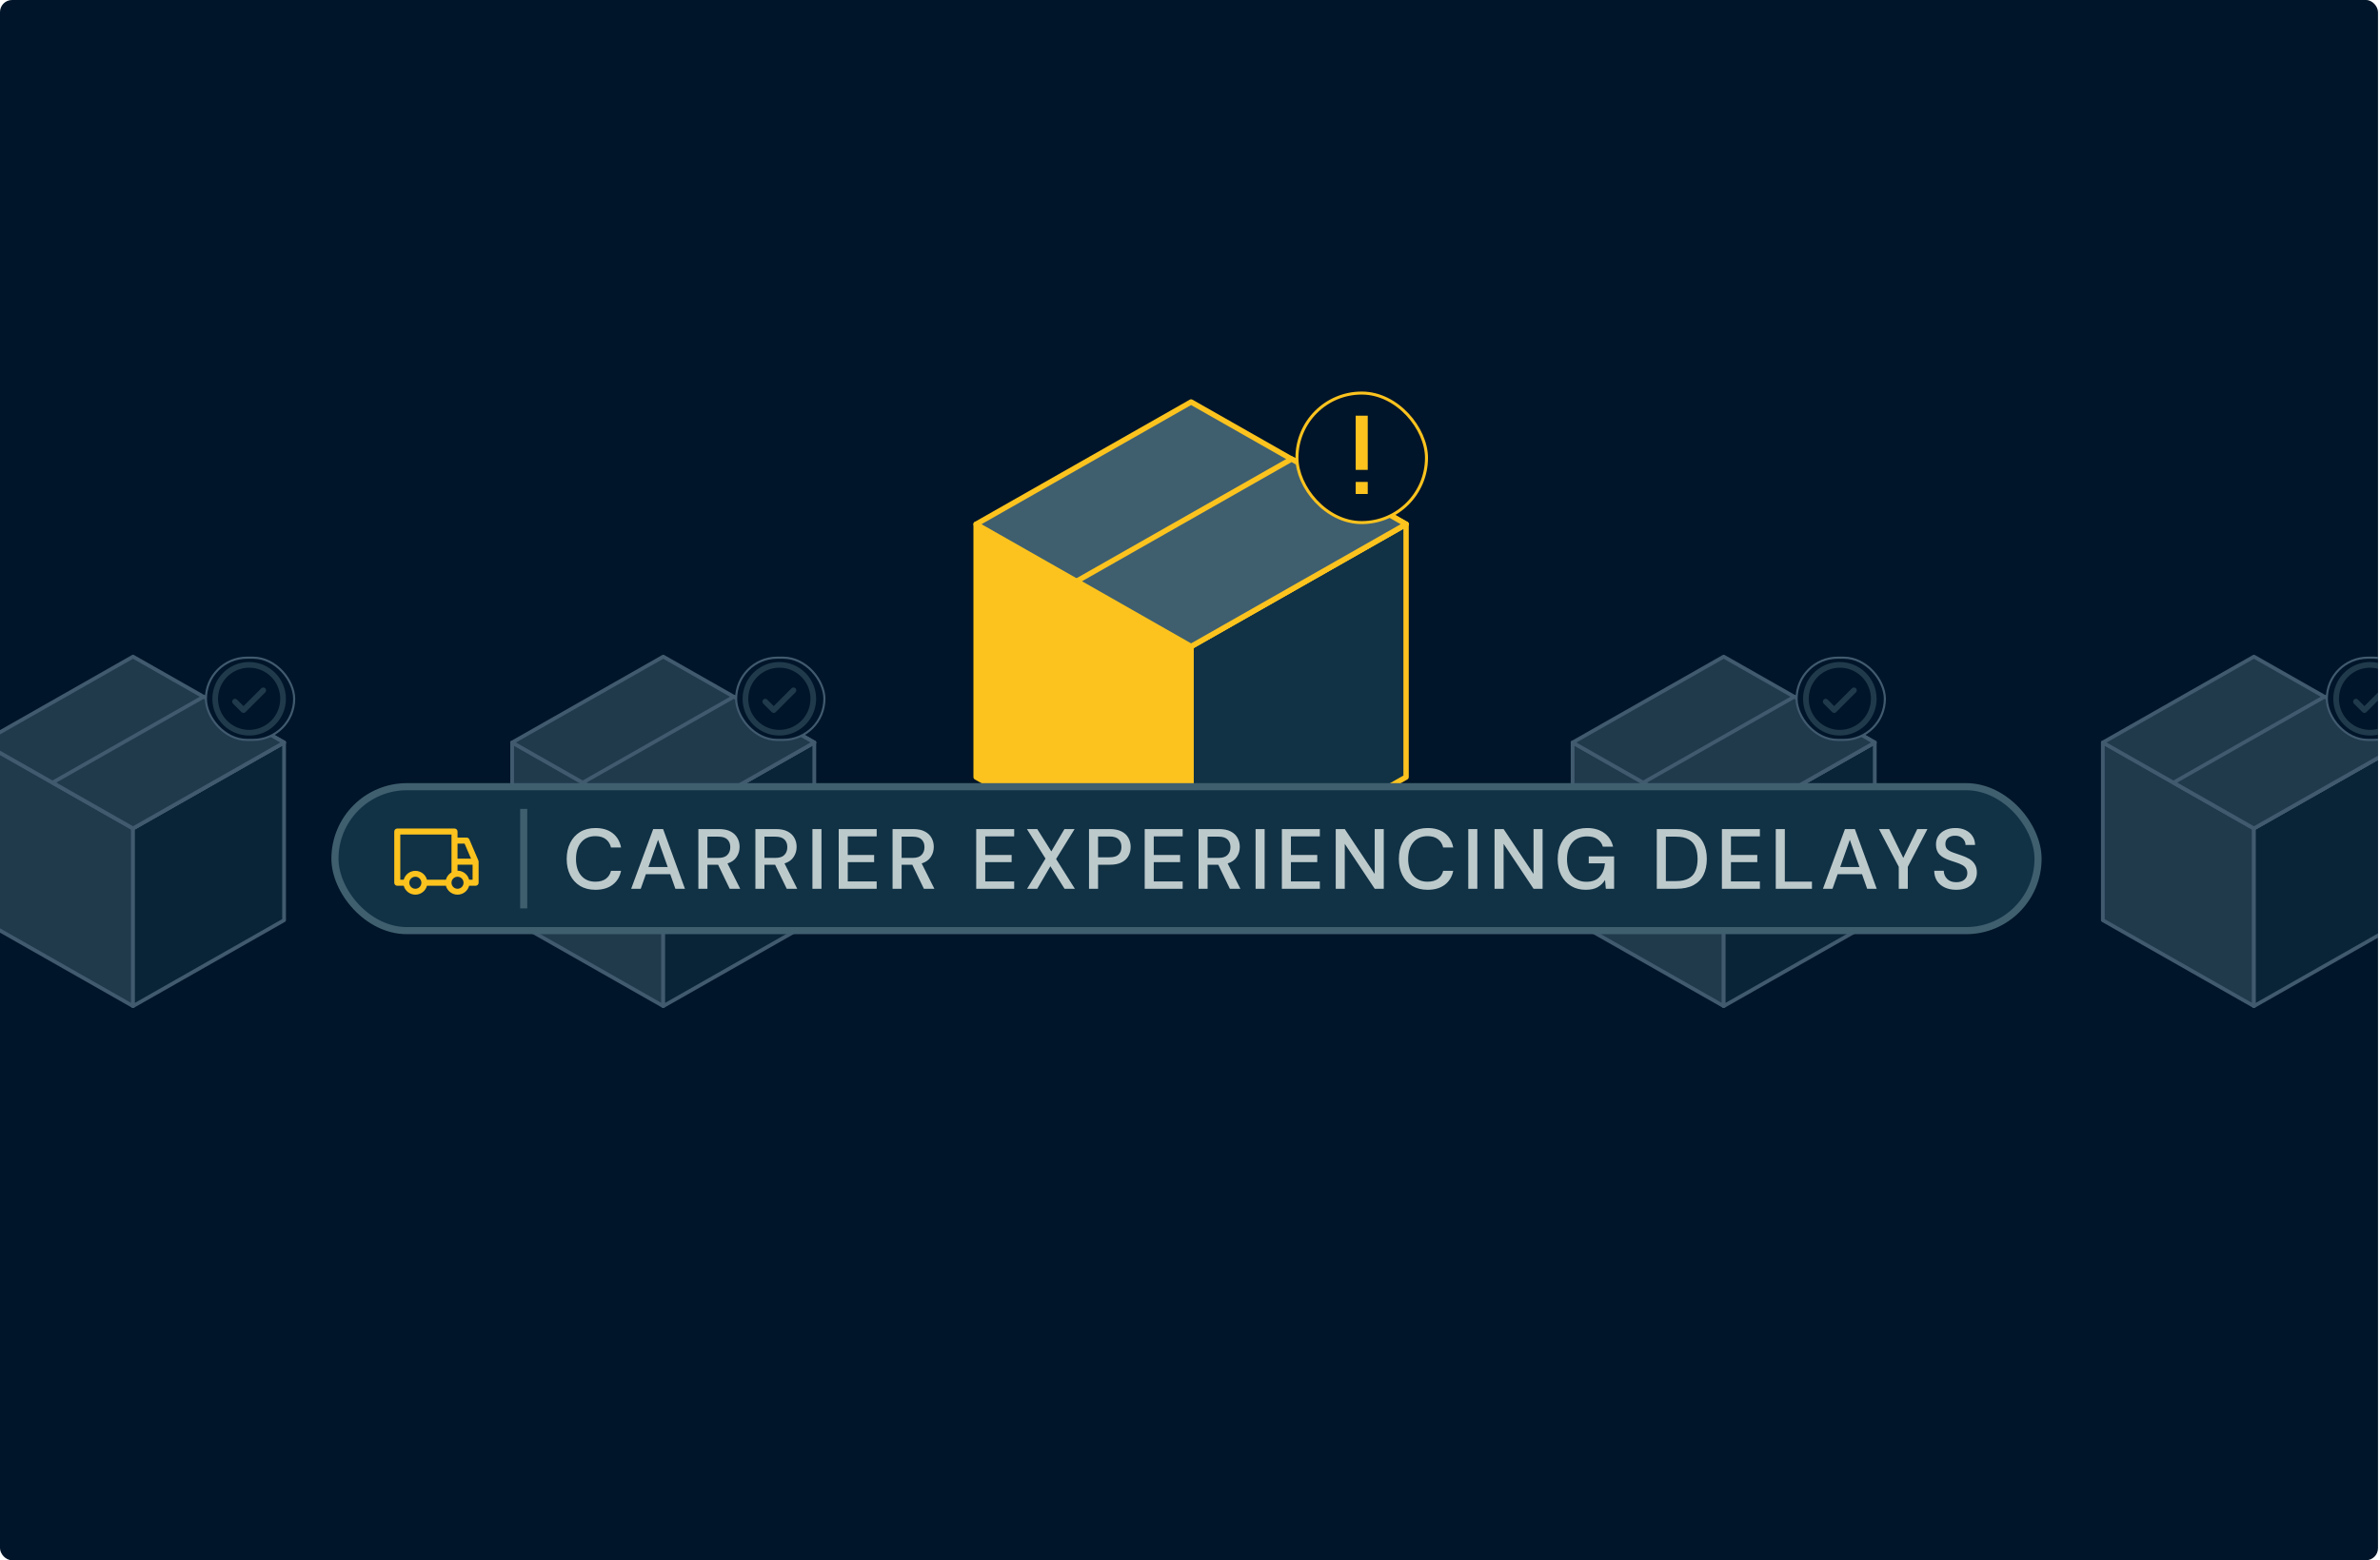 <svg width="395" height="259" viewBox="0 0 395 259" fill="none" xmlns="http://www.w3.org/2000/svg">
<g clip-path="url(#clip0_171_36460)">
<rect width="394.667" height="259" rx="2" fill="#001529"/>
<g opacity="0.5">
<path d="M-3 123.258L22.073 137.515V167.014L-3 152.756V123.258Z" fill="#3F5F6F" stroke="#819FB4" stroke-width="0.623" stroke-linejoin="round"/>
<path d="M47.148 123.258L22.075 137.515V167.014L47.148 152.756V123.258Z" fill="#113245" stroke="#819FB4" stroke-width="0.623" stroke-linejoin="round"/>
<path d="M22.075 109L-2.999 123.257L22.075 137.515L47.148 123.257L22.075 109Z" fill="#3F5F6F" stroke="#819FB4" stroke-width="0.623" stroke-linejoin="round"/>
<path d="M33.798 115.652L8.724 129.91L22.075 137.514L47.148 123.257L33.798 115.652Z" fill="#3F5F6F" stroke="#819FB4" stroke-width="0.623" stroke-linejoin="round"/>
<rect x="34.175" y="109.175" width="14.649" height="13.649" rx="6.825" fill="#001529"/>
<rect x="34.175" y="109.175" width="14.649" height="13.649" rx="6.825" stroke="#819FB4" stroke-width="0.351"/>
<path d="M44.028 114.261C44.072 114.304 44.106 114.356 44.13 114.413C44.154 114.47 44.166 114.531 44.166 114.593C44.166 114.654 44.154 114.715 44.13 114.772C44.106 114.829 44.072 114.881 44.028 114.925L40.744 118.209C40.7 118.253 40.648 118.288 40.591 118.311C40.534 118.335 40.473 118.347 40.412 118.347C40.35 118.347 40.289 118.335 40.232 118.311C40.175 118.288 40.123 118.253 40.08 118.209L38.672 116.802C38.584 116.714 38.534 116.594 38.534 116.47C38.534 116.345 38.584 116.226 38.672 116.138C38.76 116.05 38.879 116 39.004 116C39.128 116 39.248 116.05 39.336 116.138L40.412 117.214L43.364 114.261C43.408 114.217 43.46 114.183 43.517 114.159C43.574 114.135 43.635 114.123 43.696 114.123C43.758 114.123 43.819 114.135 43.876 114.159C43.933 114.183 43.985 114.217 44.028 114.261ZM47.45 116C47.45 117.207 47.092 118.386 46.422 119.389C45.752 120.393 44.799 121.174 43.684 121.636C42.57 122.098 41.343 122.219 40.16 121.983C38.977 121.748 37.89 121.167 37.037 120.314C36.184 119.461 35.603 118.374 35.367 117.191C35.132 116.007 35.253 114.781 35.714 113.666C36.176 112.551 36.958 111.599 37.961 110.928C38.964 110.258 40.144 109.9 41.35 109.9C42.967 109.902 44.518 110.545 45.662 111.689C46.805 112.833 47.448 114.383 47.45 116ZM46.512 116C46.512 114.98 46.209 113.982 45.642 113.133C45.075 112.284 44.269 111.622 43.325 111.232C42.382 110.841 41.344 110.739 40.343 110.938C39.342 111.137 38.422 111.629 37.7 112.351C36.978 113.073 36.487 113.992 36.288 114.993C36.089 115.995 36.191 117.033 36.581 117.976C36.972 118.919 37.634 119.725 38.482 120.292C39.331 120.859 40.329 121.162 41.35 121.162C42.718 121.16 44.031 120.616 44.998 119.649C45.966 118.681 46.51 117.369 46.512 116Z" fill="#3F5F6F"/>
</g>
<g opacity="0.5">
<path d="M85 123.258L110.074 137.515V167.014L85 152.756V123.258Z" fill="#3F5F6F" stroke="#819FB4" stroke-width="0.623" stroke-linejoin="round"/>
<path d="M135.148 123.258L110.075 137.515V167.014L135.148 152.756V123.258Z" fill="#113245" stroke="#819FB4" stroke-width="0.623" stroke-linejoin="round"/>
<path d="M110.075 109L85.001 123.257L110.075 137.515L135.148 123.257L110.075 109Z" fill="#3F5F6F" stroke="#819FB4" stroke-width="0.623" stroke-linejoin="round"/>
<path d="M121.798 115.652L96.724 129.91L110.075 137.514L135.148 123.257L121.798 115.652Z" fill="#3F5F6F" stroke="#819FB4" stroke-width="0.623" stroke-linejoin="round"/>
<rect x="122.175" y="109.175" width="14.649" height="13.649" rx="6.825" fill="#001529"/>
<rect x="122.175" y="109.175" width="14.649" height="13.649" rx="6.825" stroke="#819FB4" stroke-width="0.351"/>
<path d="M132.028 114.261C132.072 114.304 132.106 114.356 132.13 114.413C132.154 114.47 132.166 114.531 132.166 114.593C132.166 114.654 132.154 114.715 132.13 114.772C132.106 114.829 132.072 114.881 132.028 114.925L128.744 118.209C128.7 118.253 128.648 118.288 128.591 118.311C128.534 118.335 128.473 118.347 128.412 118.347C128.35 118.347 128.289 118.335 128.232 118.311C128.175 118.288 128.123 118.253 128.08 118.209L126.672 116.802C126.584 116.714 126.534 116.594 126.534 116.47C126.534 116.345 126.584 116.226 126.672 116.138C126.76 116.05 126.879 116 127.004 116C127.128 116 127.248 116.05 127.336 116.138L128.412 117.214L131.364 114.261C131.408 114.217 131.46 114.183 131.517 114.159C131.574 114.135 131.635 114.123 131.696 114.123C131.758 114.123 131.819 114.135 131.876 114.159C131.933 114.183 131.985 114.217 132.028 114.261ZM135.45 116C135.45 117.207 135.092 118.386 134.422 119.389C133.752 120.393 132.799 121.174 131.684 121.636C130.57 122.098 129.343 122.219 128.16 121.983C126.977 121.748 125.89 121.167 125.037 120.314C124.184 119.461 123.603 118.374 123.367 117.191C123.132 116.007 123.253 114.781 123.714 113.666C124.176 112.551 124.958 111.599 125.961 110.928C126.964 110.258 128.144 109.9 129.35 109.9C130.967 109.902 132.518 110.545 133.662 111.689C134.805 112.833 135.448 114.383 135.45 116ZM134.512 116C134.512 114.98 134.209 113.982 133.642 113.133C133.075 112.284 132.268 111.622 131.325 111.232C130.382 110.841 129.344 110.739 128.343 110.938C127.342 111.137 126.422 111.629 125.7 112.351C124.978 113.073 124.487 113.992 124.288 114.993C124.088 115.995 124.191 117.033 124.581 117.976C124.972 118.919 125.634 119.725 126.482 120.292C127.331 120.859 128.329 121.162 129.35 121.162C130.719 121.16 132.03 120.616 132.998 119.649C133.966 118.681 134.51 117.369 134.512 116Z" fill="#3F5F6F"/>
</g>
<path d="M162 87.019L197.682 107.309V149.287L162 128.998V87.019Z" fill="#FCC31E" stroke="#FCC31E" stroke-width="0.886" stroke-linejoin="round"/>
<path d="M233.363 87.019L197.682 107.309V149.287L233.363 128.998V87.019Z" fill="#113245" stroke="#FCC31E" stroke-width="0.886" stroke-linejoin="round"/>
<path d="M197.682 66.728L162 87.018L197.682 107.308L233.363 87.018L197.682 66.728Z" fill="#3F5F6F" stroke="#FCC31E" stroke-width="0.886" stroke-linejoin="round"/>
<path d="M214.364 76.197L178.682 96.487L197.682 107.308L233.363 87.019L214.364 76.197Z" fill="#3F5F6F" stroke="#FCC31E" stroke-width="0.886" stroke-linejoin="round"/>
<rect x="215.25" y="65.249" width="21.501" height="21.501" rx="10.751" fill="#001529"/>
<rect x="215.25" y="65.249" width="21.501" height="21.501" rx="10.751" stroke="#FCC31E" stroke-width="0.499"/>
<rect x="225" y="69" width="2" height="9" fill="#FCC31E"/>
<rect width="2" height="2" transform="matrix(1 0 0 -1 225 82)" fill="#FCC31E"/>
<g opacity="0.5">
<path d="M261 123.258L286.074 137.515V167.014L261 152.756V123.258Z" fill="#3F5F6F" stroke="#819FB4" stroke-width="0.623" stroke-linejoin="round"/>
<path d="M311.148 123.258L286.075 137.515V167.014L311.148 152.756V123.258Z" fill="#113245" stroke="#819FB4" stroke-width="0.623" stroke-linejoin="round"/>
<path d="M286.075 109L261.001 123.257L286.075 137.515L311.148 123.257L286.075 109Z" fill="#3F5F6F" stroke="#819FB4" stroke-width="0.623" stroke-linejoin="round"/>
<path d="M297.798 115.652L272.724 129.91L286.075 137.514L311.148 123.257L297.798 115.652Z" fill="#3F5F6F" stroke="#819FB4" stroke-width="0.623" stroke-linejoin="round"/>
<rect x="298.175" y="109.175" width="14.649" height="13.649" rx="6.825" fill="#001529"/>
<rect x="298.175" y="109.175" width="14.649" height="13.649" rx="6.825" stroke="#819FB4" stroke-width="0.351"/>
<path d="M308.028 114.261C308.072 114.304 308.106 114.356 308.13 114.413C308.154 114.47 308.166 114.531 308.166 114.593C308.166 114.654 308.154 114.715 308.13 114.772C308.106 114.829 308.072 114.881 308.028 114.925L304.744 118.209C304.7 118.253 304.648 118.288 304.591 118.311C304.534 118.335 304.473 118.347 304.412 118.347C304.35 118.347 304.289 118.335 304.232 118.311C304.175 118.288 304.123 118.253 304.08 118.209L302.672 116.802C302.584 116.714 302.534 116.594 302.534 116.47C302.534 116.345 302.584 116.226 302.672 116.138C302.76 116.05 302.879 116 303.004 116C303.128 116 303.248 116.05 303.336 116.138L304.412 117.214L307.364 114.261C307.408 114.217 307.46 114.183 307.517 114.159C307.574 114.135 307.635 114.123 307.696 114.123C307.758 114.123 307.819 114.135 307.876 114.159C307.933 114.183 307.985 114.217 308.028 114.261ZM311.45 116C311.45 117.207 311.092 118.386 310.422 119.389C309.752 120.393 308.799 121.174 307.684 121.636C306.57 122.098 305.343 122.219 304.16 121.983C302.977 121.748 301.89 121.167 301.037 120.314C300.184 119.461 299.603 118.374 299.367 117.191C299.132 116.007 299.253 114.781 299.714 113.666C300.176 112.551 300.958 111.599 301.961 110.928C302.964 110.258 304.144 109.9 305.35 109.9C306.967 109.902 308.518 110.545 309.662 111.689C310.805 112.833 311.448 114.383 311.45 116ZM310.512 116C310.512 114.98 310.209 113.982 309.642 113.133C309.075 112.284 308.268 111.622 307.325 111.232C306.382 110.841 305.344 110.739 304.343 110.938C303.342 111.137 302.422 111.629 301.7 112.351C300.978 113.073 300.487 113.992 300.288 114.993C300.088 115.995 300.191 117.033 300.581 117.976C300.972 118.919 301.634 119.725 302.482 120.292C303.331 120.859 304.329 121.162 305.35 121.162C306.719 121.16 308.03 120.616 308.998 119.649C309.966 118.681 310.51 117.369 310.512 116Z" fill="#3F5F6F"/>
</g>
<g opacity="0.5">
<path d="M349 123.258L374.074 137.515V167.014L349 152.756V123.258Z" fill="#3F5F6F" stroke="#819FB4" stroke-width="0.623" stroke-linejoin="round"/>
<path d="M399.148 123.258L374.075 137.515V167.014L399.148 152.756V123.258Z" fill="#113245" stroke="#819FB4" stroke-width="0.623" stroke-linejoin="round"/>
<path d="M374.075 109L349.001 123.257L374.075 137.515L399.148 123.257L374.075 109Z" fill="#3F5F6F" stroke="#819FB4" stroke-width="0.623" stroke-linejoin="round"/>
<path d="M385.798 115.652L360.724 129.91L374.075 137.514L399.148 123.257L385.798 115.652Z" fill="#3F5F6F" stroke="#819FB4" stroke-width="0.623" stroke-linejoin="round"/>
<rect x="386.175" y="109.175" width="14.649" height="13.649" rx="6.825" fill="#001529"/>
<rect x="386.175" y="109.175" width="14.649" height="13.649" rx="6.825" stroke="#819FB4" stroke-width="0.351"/>
<path d="M396.028 114.261C396.072 114.304 396.106 114.356 396.13 114.413C396.154 114.47 396.166 114.531 396.166 114.593C396.166 114.654 396.154 114.715 396.13 114.772C396.106 114.829 396.072 114.881 396.028 114.925L392.744 118.209C392.7 118.253 392.648 118.288 392.591 118.311C392.534 118.335 392.473 118.347 392.412 118.347C392.35 118.347 392.289 118.335 392.232 118.311C392.175 118.288 392.123 118.253 392.08 118.209L390.672 116.802C390.584 116.714 390.534 116.594 390.534 116.47C390.534 116.345 390.584 116.226 390.672 116.138C390.76 116.05 390.879 116 391.004 116C391.128 116 391.248 116.05 391.336 116.138L392.412 117.214L395.364 114.261C395.408 114.217 395.46 114.183 395.517 114.159C395.574 114.135 395.635 114.123 395.696 114.123C395.758 114.123 395.819 114.135 395.876 114.159C395.933 114.183 395.985 114.217 396.028 114.261ZM399.45 116C399.45 117.207 399.092 118.386 398.422 119.389C397.752 120.393 396.799 121.174 395.684 121.636C394.57 122.098 393.343 122.219 392.16 121.983C390.977 121.748 389.89 121.167 389.037 120.314C388.184 119.461 387.603 118.374 387.367 117.191C387.132 116.007 387.253 114.781 387.714 113.666C388.176 112.551 388.958 111.599 389.961 110.928C390.964 110.258 392.144 109.9 393.35 109.9C394.967 109.902 396.518 110.545 397.662 111.689C398.805 112.833 399.448 114.383 399.45 116ZM398.512 116C398.512 114.98 398.209 113.982 397.642 113.133C397.075 112.284 396.268 111.622 395.325 111.232C394.382 110.841 393.344 110.739 392.343 110.938C391.342 111.137 390.422 111.629 389.7 112.351C388.978 113.073 388.487 113.992 388.288 114.993C388.088 115.995 388.191 117.033 388.581 117.976C388.972 118.919 389.634 119.725 390.482 120.292C391.331 120.859 392.329 121.162 393.35 121.162C394.719 121.16 396.03 120.616 396.998 119.649C397.966 118.681 398.51 117.369 398.512 116Z" fill="#3F5F6F"/>
</g>
<rect x="55.59" y="130.59" width="282.656" height="23.895" rx="11.948" fill="#113245"/>
<rect x="55.59" y="130.59" width="282.656" height="23.895" rx="11.948" stroke="#3F5F6F" stroke-width="1.179"/>
<path fill-rule="evenodd" clip-rule="evenodd" d="M79.394 142.842L77.894 139.342C77.815 139.157 77.634 139.037 77.434 139.037H75.934V138.037C75.934 137.761 75.71 137.537 75.434 137.537H65.934C65.657 137.537 65.434 137.761 65.434 138.037V146.537C65.434 146.813 65.657 147.037 65.934 147.037H67.004C67.24 147.908 68.031 148.513 68.934 148.513C69.836 148.513 70.627 147.908 70.864 147.037H74.004C74.24 147.908 75.031 148.513 75.934 148.513C76.836 148.513 77.627 147.908 77.864 147.037H78.934C79.21 147.037 79.434 146.813 79.434 146.537V143.037C79.433 142.97 79.42 142.904 79.394 142.842ZM75.934 140.037H77.104L78.174 142.537H75.934V140.037ZM68.934 147.537C68.381 147.537 67.934 147.089 67.934 146.537C67.934 145.985 68.381 145.537 68.934 145.537C69.486 145.537 69.934 145.985 69.934 146.537C69.934 147.089 69.486 147.537 68.934 147.537ZM74.004 146.037H70.864C70.627 145.166 69.836 144.562 68.934 144.562C68.031 144.562 67.24 145.166 67.004 146.037H66.434V138.537H74.934V144.817C74.474 145.084 74.139 145.523 74.004 146.037ZM75.934 147.537C75.381 147.537 74.934 147.089 74.934 146.537C74.934 145.985 75.381 145.537 75.934 145.537C76.486 145.537 76.934 145.985 76.934 146.537C76.934 147.089 76.486 147.537 75.934 147.537ZM78.434 146.037H77.864C77.636 145.156 76.843 144.54 75.934 144.537V143.537H78.434V146.037Z" fill="#FCC31E"/>
<rect x="86.328" y="134.283" width="1.179" height="16.507" fill="#3F5F6F"/>
<path d="M98.826 147.707C97.844 147.707 96.994 147.495 96.277 147.07C95.569 146.636 95.021 146.036 94.634 145.272C94.247 144.498 94.054 143.605 94.054 142.595C94.054 141.576 94.247 140.684 94.634 139.919C95.021 139.145 95.569 138.541 96.277 138.107C96.994 137.673 97.844 137.455 98.826 137.455C99.987 137.455 100.935 137.739 101.672 138.305C102.408 138.871 102.875 139.664 103.073 140.684H101.403C101.27 140.108 100.987 139.65 100.553 139.31C100.119 138.971 99.538 138.801 98.811 138.801C97.82 138.801 97.037 139.14 96.461 139.82C95.885 140.49 95.597 141.415 95.597 142.595C95.597 143.766 95.885 144.686 96.461 145.357C97.037 146.027 97.82 146.362 98.811 146.362C99.538 146.362 100.119 146.201 100.553 145.88C100.987 145.559 101.27 145.121 101.403 144.564H103.073C102.875 145.545 102.408 146.315 101.672 146.872C100.935 147.429 99.987 147.707 98.826 147.707ZM104.756 147.537L108.409 137.625H110.052L113.676 147.537H112.09L111.241 145.116H107.191L106.342 147.537H104.756ZM107.616 143.926H110.816L109.216 139.409L107.616 143.926ZM115.908 147.537V137.625H119.321C120.104 137.625 120.746 137.758 121.246 138.022C121.756 138.286 122.134 138.645 122.379 139.098C122.625 139.542 122.747 140.037 122.747 140.585C122.747 141.198 122.582 141.755 122.252 142.256C121.931 142.756 121.426 143.115 120.737 143.332L122.846 147.537H121.105L119.179 143.544H117.409V147.537H115.908ZM117.409 142.411H119.236C119.915 142.411 120.411 142.246 120.722 141.916C121.043 141.585 121.204 141.156 121.204 140.627C121.204 140.099 121.048 139.679 120.737 139.367C120.425 139.046 119.92 138.886 119.222 138.886H117.409V142.411ZM125.372 147.537V137.625H128.785C129.568 137.625 130.21 137.758 130.711 138.022C131.22 138.286 131.598 138.645 131.843 139.098C132.089 139.542 132.212 140.037 132.212 140.585C132.212 141.198 132.046 141.755 131.716 142.256C131.395 142.756 130.89 143.115 130.201 143.332L132.311 147.537H130.569L128.643 143.544H126.873V147.537H125.372ZM126.873 142.411H128.7C129.38 142.411 129.875 142.246 130.187 141.916C130.508 141.585 130.668 141.156 130.668 140.627C130.668 140.099 130.512 139.679 130.201 139.367C129.889 139.046 129.384 138.886 128.686 138.886H126.873V142.411ZM134.837 147.537V137.625H136.338V147.537H134.837ZM139.199 147.537V137.625H145.5V138.843H140.699V141.93H145.075V143.119H140.699V146.319H145.5V147.537H139.199ZM148.137 147.537V137.625H151.55C152.333 137.625 152.975 137.758 153.475 138.022C153.985 138.286 154.363 138.645 154.608 139.098C154.854 139.542 154.976 140.037 154.976 140.585C154.976 141.198 154.811 141.755 154.481 142.256C154.16 142.756 153.655 143.115 152.966 143.332L155.076 147.537H153.334L151.408 143.544H149.638V147.537H148.137ZM149.638 142.411H151.465C152.144 142.411 152.64 142.246 152.952 141.916C153.273 141.585 153.433 141.156 153.433 140.627C153.433 140.099 153.277 139.679 152.966 139.367C152.654 139.046 152.149 138.886 151.451 138.886H149.638V142.411ZM162.019 147.537V137.625H168.32V138.843H163.52V141.93H167.895V143.119H163.52V146.319H168.32V147.537H162.019ZM170.462 147.537L173.52 142.525L170.434 137.625H172.147L174.483 141.335L176.664 137.625H178.349L175.276 142.595L178.391 147.537H176.678L174.328 143.799L172.147 147.537H170.462ZM180.74 147.537V137.625H184.209C184.983 137.625 185.625 137.758 186.135 138.022C186.644 138.277 187.022 138.631 187.267 139.084C187.522 139.527 187.65 140.033 187.65 140.599C187.65 141.137 187.527 141.633 187.282 142.086C187.046 142.529 186.673 142.883 186.163 143.148C185.653 143.412 185.002 143.544 184.209 143.544H182.241V147.537H180.74ZM182.241 142.312H184.138C184.846 142.312 185.351 142.161 185.653 141.859C185.965 141.548 186.12 141.128 186.12 140.599C186.12 140.051 185.965 139.627 185.653 139.325C185.351 139.013 184.846 138.857 184.138 138.857H182.241V142.312ZM189.983 147.537V137.625H196.284V138.843H191.484V141.93H195.859V143.119H191.484V146.319H196.284V147.537H189.983ZM198.922 147.537V137.625H202.334C203.118 137.625 203.76 137.758 204.26 138.022C204.77 138.286 205.147 138.645 205.393 139.098C205.638 139.542 205.761 140.037 205.761 140.585C205.761 141.198 205.596 141.755 205.265 142.256C204.944 142.756 204.439 143.115 203.75 143.332L205.86 147.537H204.118L202.193 143.544H200.423V147.537H198.922ZM200.423 142.411H202.249C202.929 142.411 203.424 142.246 203.736 141.916C204.057 141.585 204.217 141.156 204.217 140.627C204.217 140.099 204.062 139.679 203.75 139.367C203.439 139.046 202.934 138.886 202.235 138.886H200.423V142.411ZM208.386 147.537V137.625H209.887V147.537H208.386ZM212.748 147.537V137.625H219.049V138.843H214.249V141.93H218.624V143.119H214.249V146.319H219.049V147.537H212.748ZM221.687 147.537V137.625H223.187L228.157 145.087V137.625H229.658V147.537H228.157L223.187 140.075V147.537H221.687ZM236.938 147.707C235.956 147.707 235.106 147.495 234.389 147.07C233.681 146.636 233.133 146.036 232.746 145.272C232.359 144.498 232.166 143.605 232.166 142.595C232.166 141.576 232.359 140.684 232.746 139.919C233.133 139.145 233.681 138.541 234.389 138.107C235.106 137.673 235.956 137.455 236.938 137.455C238.099 137.455 239.047 137.739 239.784 138.305C240.52 138.871 240.987 139.664 241.185 140.684H239.515C239.382 140.108 239.099 139.65 238.665 139.31C238.231 138.971 237.65 138.801 236.923 138.801C235.932 138.801 235.149 139.14 234.573 139.82C233.997 140.49 233.709 141.415 233.709 142.595C233.709 143.766 233.997 144.686 234.573 145.357C235.149 146.027 235.932 146.362 236.923 146.362C237.65 146.362 238.231 146.201 238.665 145.88C239.099 145.559 239.382 145.121 239.515 144.564H241.185C240.987 145.545 240.52 146.315 239.784 146.872C239.047 147.429 238.099 147.707 236.938 147.707ZM243.685 147.537V137.625H245.186V147.537H243.685ZM248.047 147.537V137.625H249.548L254.518 145.087V137.625H256.019V147.537H254.518L249.548 140.075V147.537H248.047ZM263.184 147.707C262.25 147.707 261.433 147.495 260.735 147.07C260.036 146.645 259.493 146.05 259.106 145.286C258.719 144.521 258.526 143.629 258.526 142.61C258.526 141.6 258.724 140.707 259.121 139.933C259.517 139.159 260.079 138.555 260.806 138.121C261.542 137.677 262.41 137.455 263.411 137.455C264.544 137.455 265.488 137.729 266.243 138.277C266.998 138.824 267.489 139.579 267.715 140.542H266.016C265.865 140.014 265.568 139.598 265.124 139.296C264.681 138.994 264.109 138.843 263.411 138.843C262.373 138.843 261.556 139.178 260.961 139.848C260.367 140.519 260.069 141.444 260.069 142.624C260.069 143.804 260.362 144.724 260.947 145.385C261.532 146.046 262.311 146.376 263.284 146.376C264.265 146.376 265.002 146.098 265.492 145.541C265.993 144.984 266.285 144.243 266.37 143.318H263.68V142.156H267.885V147.537H266.512L266.384 146.079C266.054 146.598 265.639 146.999 265.138 147.282C264.638 147.565 263.987 147.707 263.184 147.707ZM274.974 147.537V137.625H278.188C279.349 137.625 280.302 137.828 281.048 138.234C281.803 138.64 282.36 139.216 282.719 139.962C283.087 140.698 283.271 141.576 283.271 142.595C283.271 143.605 283.087 144.483 282.719 145.229C282.36 145.965 281.803 146.536 281.048 146.942C280.302 147.339 279.349 147.537 278.188 147.537H274.974ZM276.475 146.263H278.131C279.028 146.263 279.736 146.116 280.255 145.824C280.784 145.531 281.161 145.111 281.388 144.564C281.624 144.016 281.742 143.36 281.742 142.595C281.742 141.831 281.624 141.17 281.388 140.613C281.161 140.056 280.784 139.631 280.255 139.339C279.736 139.037 279.028 138.886 278.131 138.886H276.475V146.263ZM285.779 147.537V137.625H292.08V138.843H287.28V141.93H291.655V143.119H287.28V146.319H292.08V147.537H285.779ZM294.718 147.537V137.625H296.219V146.348H300.722V147.537H294.718ZM302.55 147.537L306.203 137.625H307.845L311.47 147.537H309.884L309.035 145.116H304.985L304.135 147.537H302.55ZM305.41 143.926H308.61L307.01 139.409L305.41 143.926ZM315.13 147.537V143.884L311.845 137.625H313.544L315.88 142.411L318.203 137.625H319.888L316.631 143.884V147.537H315.13ZM324.681 147.707C323.954 147.707 323.317 147.58 322.769 147.325C322.222 147.07 321.792 146.706 321.481 146.234C321.179 145.762 321.023 145.201 321.014 144.549H322.599C322.609 145.078 322.793 145.526 323.152 145.895C323.51 146.263 324.015 146.447 324.667 146.447C325.243 146.447 325.691 146.31 326.012 146.036C326.342 145.753 326.508 145.394 326.508 144.96C326.508 144.611 326.427 144.328 326.267 144.11C326.116 143.893 325.903 143.714 325.63 143.572C325.365 143.431 325.059 143.303 324.709 143.19C324.36 143.077 323.992 142.954 323.605 142.822C322.84 142.567 322.264 142.237 321.877 141.831C321.5 141.425 321.311 140.892 321.311 140.231C321.301 139.674 321.429 139.188 321.693 138.772C321.967 138.357 322.345 138.036 322.826 137.809C323.317 137.573 323.888 137.455 324.539 137.455C325.181 137.455 325.743 137.573 326.224 137.809C326.715 138.045 327.097 138.376 327.371 138.801C327.645 139.216 327.787 139.702 327.796 140.259H326.21C326.21 140.004 326.144 139.763 326.012 139.537C325.88 139.301 325.686 139.107 325.431 138.956C325.176 138.805 324.865 138.73 324.497 138.73C324.025 138.72 323.633 138.838 323.322 139.084C323.02 139.329 322.868 139.669 322.868 140.103C322.868 140.49 322.982 140.788 323.208 140.995C323.435 141.203 323.746 141.378 324.143 141.519C324.539 141.651 324.992 141.807 325.502 141.987C325.993 142.147 326.432 142.341 326.819 142.567C327.206 142.794 327.513 143.091 327.739 143.459C327.975 143.827 328.093 144.295 328.093 144.861C328.093 145.361 327.966 145.829 327.711 146.263C327.456 146.688 327.074 147.037 326.564 147.311C326.054 147.575 325.427 147.707 324.681 147.707Z" fill="#BDCACC"/>
</g>
<defs>
<clipPath id="clip0_171_36460">
<rect width="394.667" height="259" rx="2" fill="white"/>
</clipPath>
</defs>
</svg>
